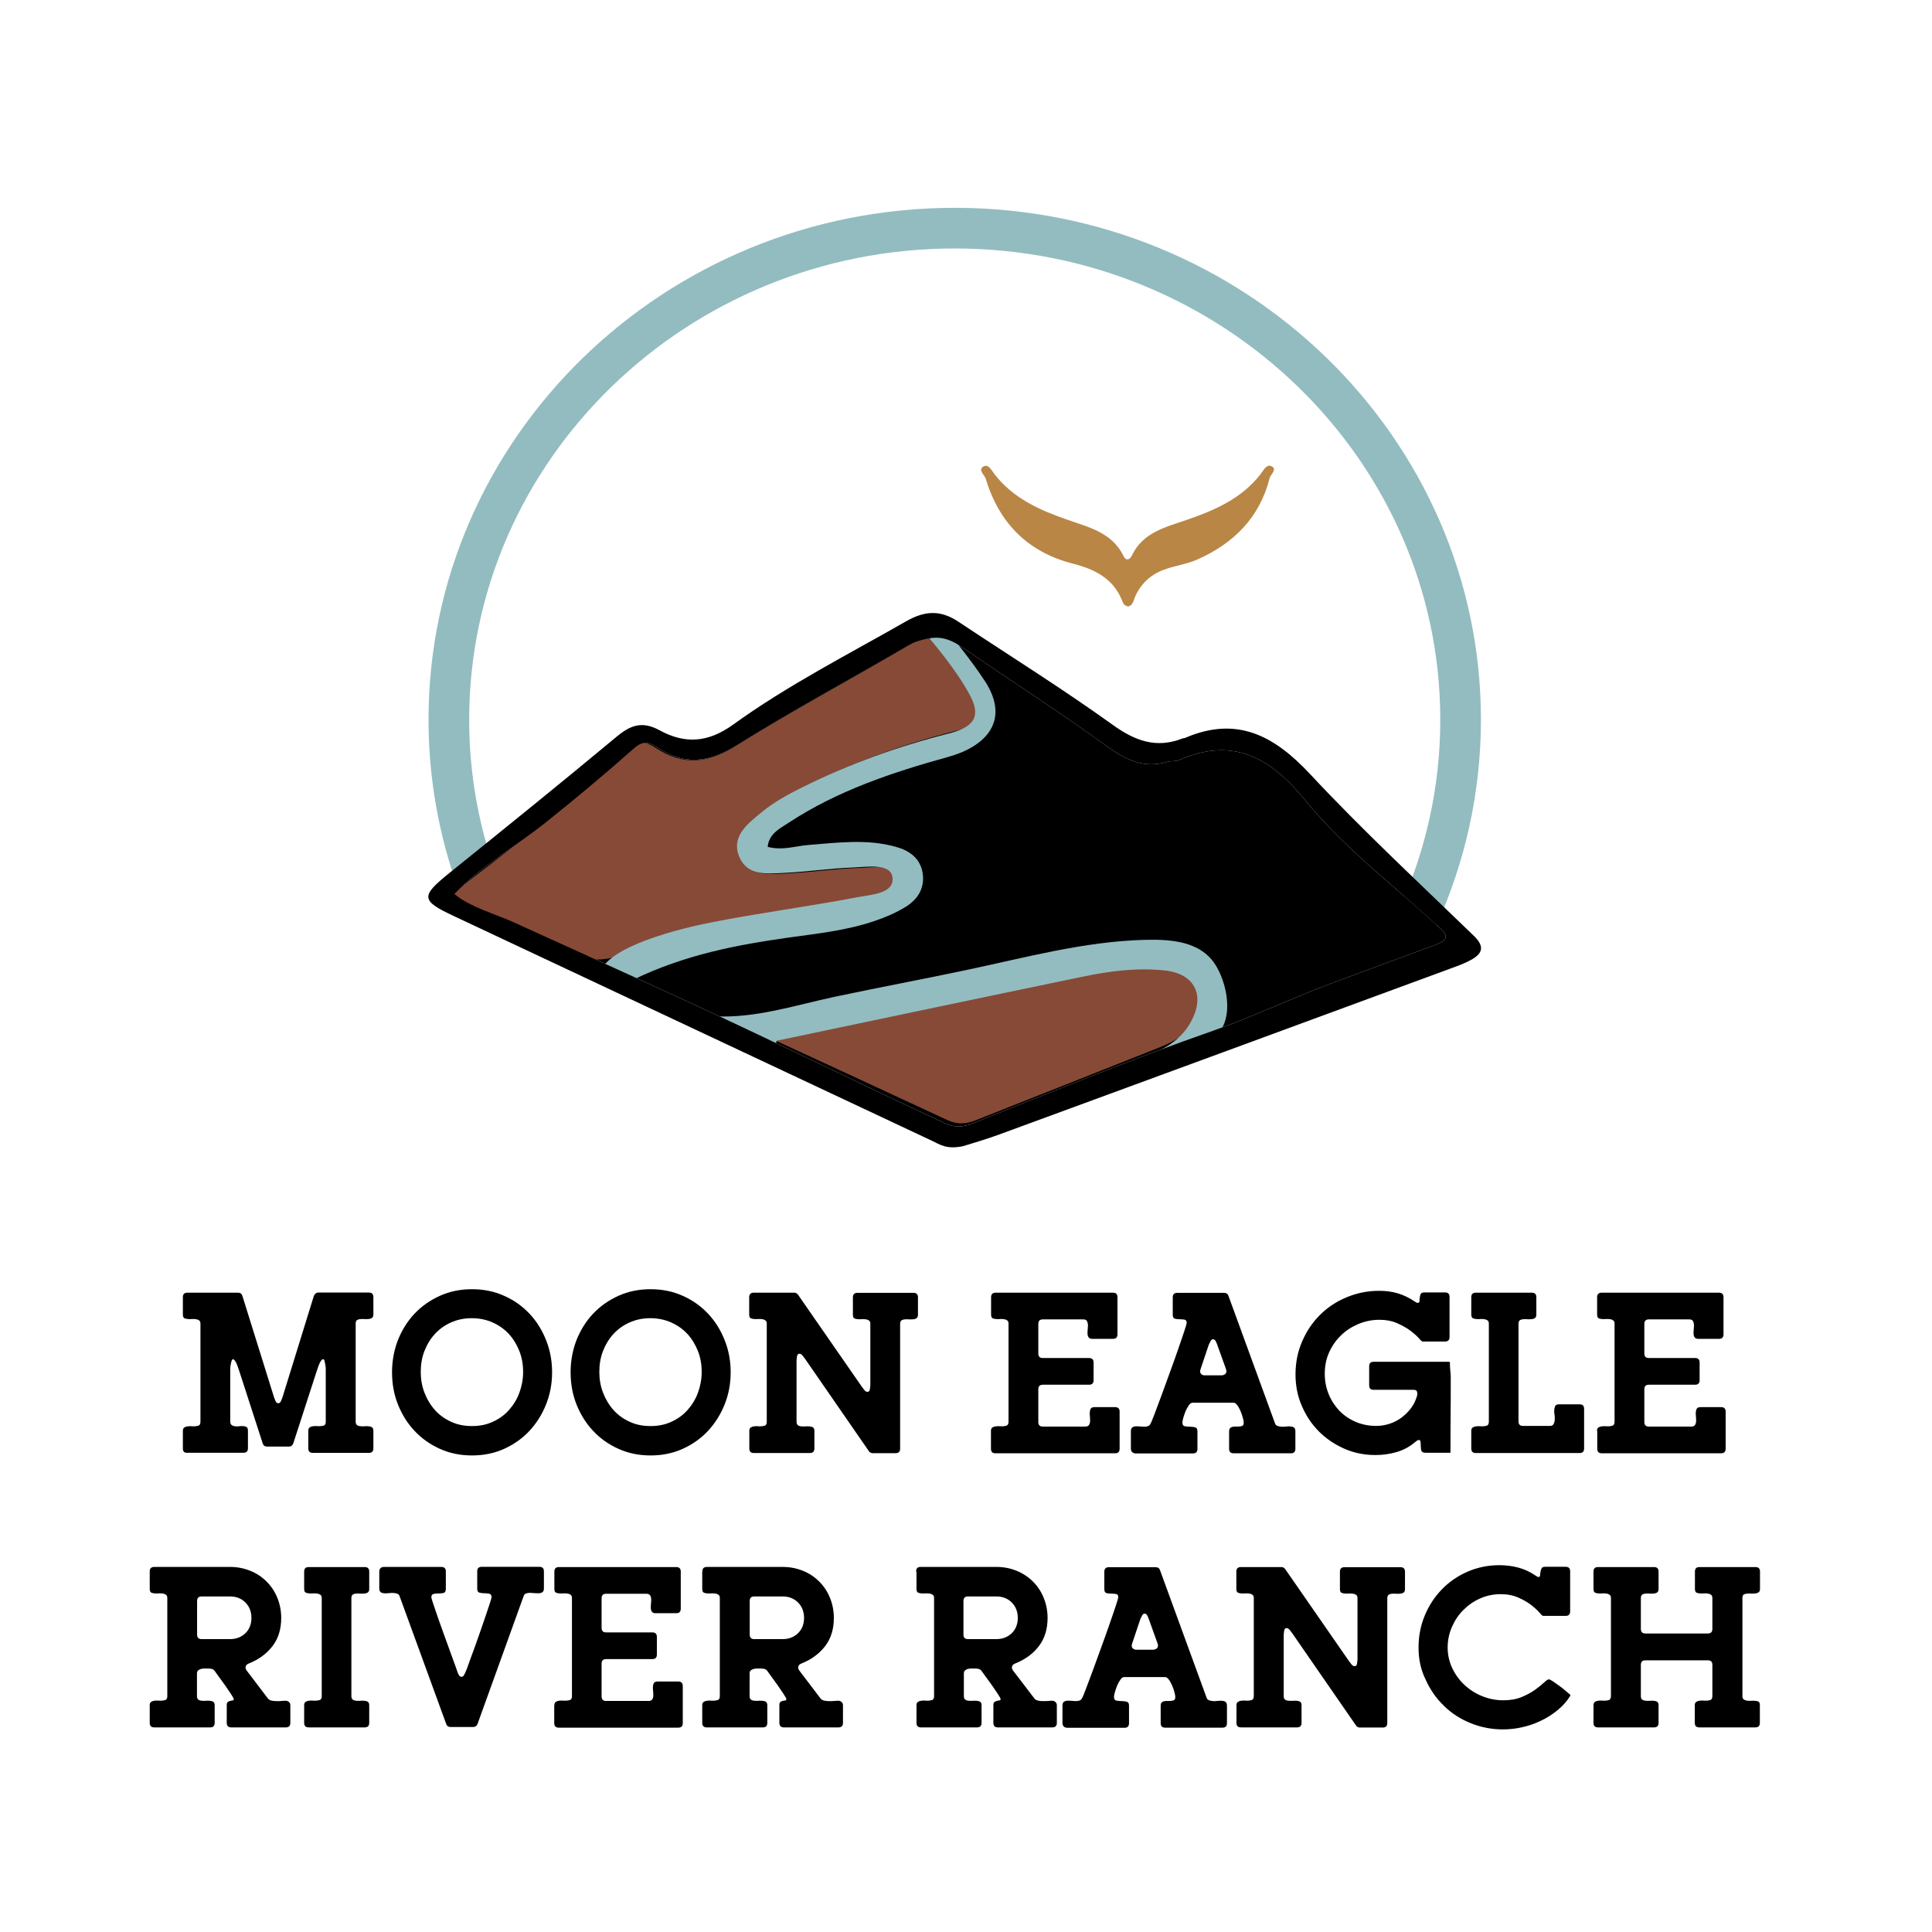 <?xml version="1.0" encoding="utf-8"?>
<!-- Generator: Adobe Illustrator 24.2.3, SVG Export Plug-In . SVG Version: 6.00 Build 0)  -->
<svg version="1.1" id="Layer_1" xmlns="http://www.w3.org/2000/svg" xmlns:xlink="http://www.w3.org/1999/xlink" x="0px" y="0px"
	 viewBox="0 0 144 144" style="enable-background:new 0 0 144 144;" xml:space="preserve">
<style type="text/css">
	.st0{fill:#93BCC0;}
	.st1{fill:#874A37;}
	.st2{fill:#B98645;}
</style>
<g>
	<g>
		<g>
			<g>
				<path class="st0" d="M36.35,63.74c0.04-0.03,0.09-0.04,0.13-0.07c-0.98-3.18-1.51-6.54-1.51-10.02
					c0-19.37,16.24-35.13,36.19-35.13c19.96,0,36.19,15.76,36.19,35.13c0,4.97-1.08,9.7-3,13.99c0.1,0.02,0.19,0.04,0.29,0.06
					c0.87,0.24,1.69,0.74,2.37,1.39c2.16-4.73,3.37-9.95,3.37-15.45c0-21.04-17.59-38.15-39.22-38.15S31.94,32.61,31.94,53.65
					c0,4.4,0.78,8.63,2.2,12.57C34.65,65.18,35.43,64.27,36.35,63.74z"/>
				<g>
					<path d="M106.93,70.45c-2.59,0.94-5.18,1.91-7.77,2.87c-2.92,1.09-5.77,2.46-8.7,3.49c-6.04,2.11-11.98,4.54-17.95,6.92
						c-0.7,0.28-1.35,0.33-2.04,0.01c-6.3-2.93-12.54-6-18.85-8.92c-2.83-1.31-5.81-2.66-8.71-3.98c-1.52-0.69-3.04-1.38-4.56-2.07
						c-1.37-0.63-3.36-1.17-4.48-2.14c1.94-2.02,4.64-3.6,6.83-5.35c2.23-1.78,4.42-3.61,6.55-5.5c0.74-0.66,1.21-0.42,1.82-0.02
						c1.99,1.29,3.78,1.08,5.82-0.2c4.19-2.62,8.55-4.95,12.81-7.45c0.23-0.13,0.43-0.23,0.63-0.3c1.32-0.43,2.14-0.41,3.33,0.4
						c3.62,2.48,7.32,4.86,10.87,7.43c1.41,1.02,2.75,1.66,4.48,1.14c0.27-0.08,0.59-0.01,0.84-0.12c4.09-1.8,6.88-0.16,9.5,3.06
						c2.81,3.45,6.4,6.16,9.67,9.18C107.64,69.47,108.35,69.93,106.93,70.45z"/>
					<path class="st1" d="M72.44,51.05c-1.19-1.94-2.23-2.86-2.67-3.2c-0.04-0.03-0.08-0.06-0.11-0.08
						c-0.07-0.05-0.12-0.08-0.12-0.08l0,0.01c-0.44-0.24-0.93-0.12-1.57,0.26c-4.35,2.56-8.82,4.94-13.09,7.62
						c-2.08,1.3-3.92,1.52-5.95,0.2c-0.63-0.41-1.11-0.65-1.86,0.02c-4.36,3.88-8.96,7.46-13.88,11.2c0.26,0.12,0.51,0.23,0.76,0.34
						l-0.01,0l6.6,3.09l0-0.01c1.95,1.04,3.79,1.44,5.77,0.78l0,0c0,0,0,0,0,0c0.27-0.09,0.55-0.21,0.83-0.34
						c1.27-0.5,3.83-1.45,6.43-2.07c3.53-0.67,7.1-1.16,10.63-1.83c1.06-0.2,2.88-0.27,2.71-1.52c-0.14-1.09-1.94-0.78-3.04-0.74
						c-1.73,0.06-3.45,0.32-5.18,0.4c-1.28,0.06-2.8,0.27-3.43-1.18c-0.69-1.59,0.63-2.56,1.65-3.41c0.93-0.78,2.03-1.38,3.12-1.92
						c3.56-1.78,7.29-3.12,11.15-4.1C73.55,53.88,73.88,53.06,72.44,51.05z"/>
					<path class="st1" d="M87.47,71.69c-2.1-0.22-4.19,0.06-6.24,0.48c-7.72,1.59-15.43,3.22-23.15,4.84
						c-0.7,0.1-1.25,0.08-1.25,0.08l0.96,0.45c0,0,0,0,0,0.01c4.29,1.98,8.58,3.96,12.86,5.95c0.71,0.33,1.38,0.28,2.09-0.01
						c4.56-1.81,9.12-3.61,13.68-5.42c1.23-0.49,2.32-1.18,3.01-2.36C90.63,73.64,89.83,71.94,87.47,71.69z"/>
					<g>
						<path class="st0" d="M73.44,50.81c-0.02-0.02-0.03-0.05-0.05-0.07c-0.99-1.52-2.16-2.9-3.25-4.35
							c-0.12-0.16-0.24-0.32-0.41-0.43c-0.49-0.31-1.12-0.04-1.63,0.23c1.48,1.73,3.13,3.64,4.21,5.66c0.89,1.68,0.13,2.38-1.6,2.82
							c-3.78,0.96-7.43,2.27-10.91,4.01c-1.07,0.53-2.14,1.12-3.06,1.88c-1,0.83-2.3,1.79-1.62,3.34c0.62,1.42,2.11,1.22,3.36,1.16
							c1.69-0.08,3.38-0.34,5.07-0.4c1.08-0.04,2.83-0.34,2.97,0.73c0.16,1.23-1.62,1.29-2.65,1.49c-3.61,0.69-7.25,1.16-10.85,1.87
							c-1.5,0.29-9.06,1.89-8.32,4.51c0.07-0.01,0.13-0.02,0.21-0.03c0.72-0.1,1.43-0.2,2.16-0.22c0.05,0,0.09,0.01,0.13,0.01
							c3.85-1.86,7.69-2.59,11.59-3.14c2.17-0.3,4.35-0.53,6.44-1.25c0.79-0.27,1.59-0.61,2.29-1.05c0.89-0.55,1.42-1.4,1.25-2.5
							c-0.18-1.12-0.99-1.68-1.99-1.96c-2.16-0.61-4.35-0.31-6.53-0.14c-0.98,0.08-1.94,0.43-3.03,0.14
							c0.09-0.98,0.89-1.36,1.55-1.79c3.65-2.4,7.74-3.76,11.89-4.91C73.56,55.62,75.27,53.68,73.44,50.81z"/>
						<path class="st0" d="M90.29,71.5c-1.2-1.4-3.26-1.49-4.96-1.45c-4.55,0.12-8.93,1.33-13.35,2.26
							c-3.26,0.69-6.53,1.3-9.79,1.99c-2.98,0.64-5.85,1.6-8.94,1.45c-0.2,1.2,1.18,1.31,2.09,1.55c0.61,0.16,1.23,0.29,1.86,0.38
							c0.06,0.01,0.32,0.04,0.35,0.04c0.1,0.01,0.19,0.02,0.29,0.02c0.02-0.06,0.03-0.11,0.05-0.17c7.6-1.59,15.19-3.2,22.79-4.77
							c2.01-0.42,4.06-0.69,6.11-0.47c2.31,0.24,3.09,1.91,1.91,3.94c-0.67,1.16-1.74,1.84-2.95,2.31c-2.4,0.95-4.8,1.9-7.19,2.85
							c-2.14,0.84-4.41,2.11-6.69,2.49c-1.15,0.19-2.62,0.27-3.91,0.23c1.01,0.41,2.06,0.89,3.13,1.13c0.25-0.29,0.62-0.48,1-0.48
							c0.26,0,0.52-0.02,0.77-0.03c0.19-0.39,0.55-0.67,1.11-0.66c1.21,0.02,2.23-0.5,3.31-0.99c1.26-0.56,2.54-1.08,3.85-1.51
							c1.34-0.44,2.69-0.8,4.01-1.3c1.27-0.49,2.52-1.03,3.81-1.49c0.77-0.58,1.47-1.26,2.06-2.09c0.19-0.27,0.31-0.59,0.38-0.94
							C91.69,74.38,91.11,72.46,90.29,71.5z"/>
					</g>
					<path d="M109.84,69.74c-4.11-3.98-8.3-7.87-12.2-12.05c-2.68-2.87-5.45-4.34-9.29-2.7c-0.06,0.03-0.14,0.02-0.21,0.05
						c-1.97,0.77-3.55,0.18-5.24-1.04c-3.73-2.68-7.63-5.11-11.45-7.65c-1.3-0.87-2.46-0.87-3.9-0.05
						c-4.35,2.49-8.84,4.77-12.91,7.71c-1.88,1.36-3.61,1.44-5.46,0.43c-1.3-0.71-2.16-0.41-3.21,0.46
						c-4.13,3.44-8.31,6.81-12.49,10.18c-2.13,1.72-2.12,2.04,0.33,3.19c11.88,5.59,23.77,11.17,35.66,16.76
						c0.57,0.27,1.1,0.67,2.34,0.39c0.54-0.17,1.63-0.48,2.69-0.87c11.21-4.11,22.41-8.24,33.61-12.36
						c0.52-0.19,1.06-0.38,1.54-0.65C110.54,71.05,110.65,70.52,109.84,69.74z M106.93,70.45c-2.59,0.94-5.18,1.91-7.77,2.87
						c-2.92,1.09-5.77,2.46-8.7,3.49c-6.04,2.11-11.98,4.54-17.95,6.92c-0.7,0.28-1.35,0.33-2.04,0.01c-6.3-2.93-12.54-6-18.85-8.92
						c-2.83-1.31-5.81-2.66-8.71-3.98c-1.52-0.69-3.04-1.38-4.56-2.07c-1.37-0.63-3.36-1.17-4.48-2.14c1.94-2.02,4.64-3.6,6.83-5.35
						c2.23-1.78,4.42-3.61,6.55-5.5c0.74-0.66,1.21-0.42,1.82-0.02c1.99,1.29,3.78,1.08,5.82-0.2c4.19-2.62,8.55-4.95,12.81-7.45
						c0.23-0.13,0.43-0.23,0.63-0.3c1.32-0.43,2.14-0.41,3.33,0.4c3.62,2.48,7.32,4.86,10.87,7.43c1.41,1.02,2.75,1.66,4.48,1.14
						c0.27-0.08,0.59-0.01,0.84-0.12c4.09-1.8,6.88-0.16,9.5,3.06c2.81,3.45,6.4,6.16,9.67,9.18
						C107.64,69.47,108.35,69.93,106.93,70.45z"/>
					<path class="st2" d="M84.1,45.2c-0.32-0.04-0.4-0.25-0.47-0.45c-0.66-1.64-2.04-2.32-3.63-2.73c-3.39-0.86-5.53-3.03-6.53-6.34
						c-0.09-0.29-0.62-0.67-0.15-0.92c0.36-0.19,0.6,0.32,0.81,0.59c1.41,1.82,3.41,2.69,5.49,3.41c1.6,0.56,3.29,0.96,4.13,2.7
						c0.18,0.37,0.46,0.26,0.61-0.05c0.81-1.71,2.48-2.11,4.06-2.65c2.12-0.73,4.14-1.6,5.56-3.45c0.2-0.27,0.44-0.77,0.83-0.54
						c0.38,0.23-0.1,0.58-0.18,0.87c-0.75,2.96-2.71,4.89-5.43,6.08c-0.77,0.34-1.64,0.44-2.44,0.74c-1.01,0.37-1.75,1.06-2.18,2.07
						C84.49,44.79,84.41,45.13,84.1,45.2z"/>
				</g>
			</g>
		</g>
	</g>
	<g>
		<path d="M13.63,107.96v-1.31c0-0.11,0.03-0.19,0.09-0.24c0.06-0.04,0.14-0.08,0.22-0.09c0.08-0.02,0.18-0.02,0.27-0.02
			c0.1,0.01,0.18,0.01,0.25,0.01c0.12,0,0.24-0.02,0.33-0.05c0.1-0.03,0.15-0.13,0.15-0.29v-7.31c0-0.11-0.03-0.19-0.09-0.24
			c-0.06-0.04-0.14-0.08-0.22-0.09c-0.08-0.02-0.18-0.02-0.27-0.02s-0.18,0.01-0.25,0.01c-0.12,0-0.24-0.02-0.33-0.05
			c-0.1-0.03-0.15-0.13-0.15-0.29v-1.29c0-0.23,0.11-0.34,0.34-0.34h3.78c0.16,0,0.27,0.08,0.32,0.25l2.35,7.53
			c0.02,0.07,0.06,0.16,0.11,0.28s0.12,0.18,0.21,0.18s0.16-0.06,0.21-0.18c0.05-0.12,0.09-0.21,0.11-0.28l2.33-7.53
			c0.02-0.07,0.06-0.13,0.12-0.18c0.06-0.05,0.12-0.08,0.2-0.08h3.78c0.23,0,0.34,0.11,0.34,0.34v1.29c0,0.11-0.03,0.2-0.09,0.25
			c-0.06,0.05-0.14,0.08-0.23,0.09c-0.09,0.01-0.19,0.01-0.28,0.01c-0.1,0-0.18-0.01-0.26-0.01c-0.12,0-0.23,0.02-0.32,0.06
			s-0.14,0.13-0.14,0.28v7.31c0,0.11,0.03,0.2,0.09,0.25c0.06,0.05,0.14,0.08,0.23,0.09c0.09,0.01,0.18,0.01,0.28,0.01
			c0.1-0.01,0.18-0.01,0.26-0.01c0.12,0,0.23,0.02,0.32,0.06c0.09,0.04,0.14,0.13,0.14,0.28v1.31c0,0.23-0.11,0.34-0.34,0.34h-4.17
			c-0.23,0-0.34-0.11-0.34-0.34v-1.31c0-0.11,0.03-0.19,0.09-0.24c0.06-0.04,0.14-0.08,0.22-0.09c0.08-0.02,0.18-0.02,0.27-0.02
			c0.1,0.01,0.18,0.01,0.25,0.01c0.12,0,0.24-0.02,0.33-0.05c0.1-0.03,0.14-0.13,0.14-0.29v-3.68c0-0.03,0-0.1,0-0.21
			c0-0.11-0.01-0.22-0.03-0.33s-0.04-0.21-0.06-0.3c-0.02-0.09-0.06-0.13-0.12-0.13c-0.05,0-0.09,0.04-0.14,0.11
			c-0.05,0.07-0.1,0.16-0.14,0.26c-0.04,0.1-0.08,0.2-0.11,0.3s-0.06,0.16-0.07,0.2l-1.75,5.4c-0.06,0.16-0.17,0.24-0.32,0.24H19.9
			c-0.16,0-0.27-0.08-0.32-0.24l-1.75-5.4c-0.01-0.03-0.03-0.1-0.07-0.2c-0.03-0.1-0.07-0.2-0.11-0.3c-0.04-0.1-0.08-0.19-0.14-0.26
			c-0.05-0.07-0.1-0.11-0.14-0.11c-0.05,0-0.08,0.04-0.11,0.13c-0.03,0.08-0.05,0.18-0.07,0.3s-0.03,0.22-0.03,0.33
			c0,0.11,0,0.18,0,0.21v3.66c0,0.12,0.03,0.21,0.09,0.26c0.06,0.05,0.14,0.09,0.23,0.1c0.09,0.02,0.19,0.02,0.29,0.01
			c0.1-0.01,0.19-0.02,0.27-0.02c0.12,0,0.23,0.02,0.31,0.06c0.09,0.04,0.13,0.13,0.13,0.28v1.31c0,0.23-0.11,0.34-0.34,0.34h-4.17
			C13.74,108.3,13.63,108.19,13.63,107.96z"/>
		<path d="M35.18,96.09c0.86,0,1.66,0.16,2.39,0.49c0.73,0.32,1.36,0.77,1.89,1.33s0.94,1.22,1.24,1.97c0.3,0.75,0.45,1.55,0.45,2.4
			c0,0.85-0.15,1.65-0.45,2.4c-0.3,0.75-0.72,1.41-1.24,1.97s-1.16,1.01-1.89,1.34c-0.73,0.33-1.53,0.49-2.39,0.49
			s-1.66-0.16-2.39-0.49c-0.73-0.33-1.36-0.77-1.89-1.34c-0.53-0.56-0.94-1.22-1.24-1.97c-0.3-0.75-0.44-1.55-0.44-2.4
			c0-0.85,0.15-1.65,0.44-2.4c0.3-0.75,0.71-1.41,1.24-1.97c0.53-0.56,1.16-1,1.89-1.33C33.52,96.25,34.32,96.09,35.18,96.09z
			 M35.18,106.29c0.57,0,1.08-0.1,1.55-0.32c0.47-0.21,0.87-0.5,1.2-0.87s0.6-0.8,0.78-1.29s0.28-1.01,0.28-1.55
			c0-0.56-0.09-1.08-0.28-1.56c-0.19-0.48-0.45-0.91-0.78-1.27c-0.33-0.36-0.74-0.65-1.21-0.86c-0.47-0.21-0.99-0.32-1.56-0.32
			c-0.57,0-1.08,0.11-1.55,0.32c-0.47,0.21-0.87,0.5-1.2,0.86c-0.33,0.36-0.59,0.79-0.78,1.28s-0.27,1.01-0.27,1.55
			s0.09,1.06,0.28,1.55s0.45,0.92,0.78,1.29s0.74,0.66,1.2,0.87C34.1,106.19,34.61,106.29,35.18,106.29z"/>
		<path d="M48.49,96.09c0.86,0,1.66,0.16,2.39,0.49c0.73,0.32,1.36,0.77,1.89,1.33s0.94,1.22,1.24,1.97c0.3,0.75,0.45,1.55,0.45,2.4
			c0,0.85-0.15,1.65-0.45,2.4c-0.3,0.75-0.72,1.41-1.24,1.97s-1.16,1.01-1.89,1.34c-0.73,0.33-1.53,0.49-2.39,0.49
			s-1.66-0.16-2.39-0.49c-0.73-0.33-1.36-0.77-1.89-1.34c-0.53-0.56-0.94-1.22-1.24-1.97c-0.3-0.75-0.44-1.55-0.44-2.4
			c0-0.85,0.15-1.65,0.44-2.4c0.3-0.75,0.71-1.41,1.24-1.97c0.53-0.56,1.16-1,1.89-1.33C46.83,96.25,47.63,96.09,48.49,96.09z
			 M48.49,106.29c0.57,0,1.08-0.1,1.55-0.32c0.47-0.21,0.87-0.5,1.2-0.87s0.6-0.8,0.78-1.29s0.28-1.01,0.28-1.55
			c0-0.56-0.09-1.08-0.28-1.56c-0.19-0.48-0.45-0.91-0.78-1.27c-0.33-0.36-0.74-0.65-1.21-0.86c-0.47-0.21-0.99-0.32-1.56-0.32
			c-0.57,0-1.08,0.11-1.55,0.32c-0.47,0.21-0.87,0.5-1.2,0.86c-0.33,0.36-0.59,0.79-0.78,1.28s-0.27,1.01-0.27,1.55
			s0.09,1.06,0.28,1.55s0.45,0.92,0.78,1.29s0.74,0.66,1.2,0.87C47.4,106.19,47.92,106.29,48.49,106.29z"/>
		<path d="M56.67,106.31c0.12,0,0.24-0.02,0.33-0.05c0.1-0.03,0.15-0.13,0.15-0.29v-7.31c0-0.11-0.03-0.19-0.09-0.24
			c-0.06-0.04-0.14-0.08-0.22-0.09c-0.08-0.02-0.18-0.02-0.27-0.02s-0.18,0.01-0.25,0.01c-0.12,0-0.24-0.02-0.33-0.05
			c-0.1-0.03-0.15-0.13-0.15-0.29v-1.29c0-0.23,0.11-0.34,0.34-0.34h3.03c0.1,0,0.19,0.05,0.27,0.15l4.77,6.88
			c0.04,0.06,0.1,0.13,0.17,0.22c0.07,0.09,0.15,0.14,0.24,0.14c0.1,0,0.16-0.07,0.18-0.22s0.03-0.26,0.03-0.32v-4.53
			c0-0.11-0.03-0.19-0.09-0.24c-0.06-0.04-0.14-0.08-0.22-0.09c-0.08-0.02-0.18-0.02-0.27-0.02c-0.1,0.01-0.18,0.01-0.25,0.01
			c-0.12,0-0.24-0.02-0.33-0.05c-0.1-0.03-0.14-0.13-0.14-0.29v-1.29c0-0.23,0.11-0.34,0.34-0.34h4.17c0.23,0,0.34,0.11,0.34,0.34
			v1.29c0,0.11-0.03,0.2-0.09,0.25c-0.06,0.05-0.14,0.08-0.23,0.09c-0.09,0.01-0.19,0.01-0.29,0.01c-0.1,0-0.19-0.01-0.26-0.01
			c-0.12,0-0.23,0.02-0.32,0.06c-0.09,0.04-0.14,0.13-0.14,0.28v9.3c0,0.23-0.11,0.34-0.34,0.34h-1.7c-0.12,0-0.22-0.05-0.29-0.15
			l-4.77-6.9c-0.05-0.06-0.1-0.13-0.17-0.22c-0.07-0.09-0.15-0.14-0.24-0.14c-0.1,0-0.16,0.07-0.18,0.22
			c-0.02,0.15-0.03,0.26-0.03,0.32v4.53c0,0.11,0.03,0.2,0.09,0.25c0.06,0.05,0.14,0.08,0.23,0.09c0.09,0.01,0.19,0.01,0.29,0.01
			c0.1-0.01,0.19-0.01,0.26-0.01c0.12,0,0.23,0.02,0.32,0.06c0.09,0.04,0.14,0.13,0.14,0.28v1.31c0,0.23-0.11,0.34-0.34,0.34h-4.17
			c-0.23,0-0.34-0.11-0.34-0.34v-1.31c0-0.11,0.03-0.19,0.09-0.24c0.06-0.04,0.14-0.08,0.22-0.09c0.08-0.02,0.18-0.02,0.27-0.02
			C56.52,106.31,56.6,106.31,56.67,106.31z"/>
		<path d="M73.86,106.65c0-0.11,0.03-0.19,0.09-0.24c0.06-0.04,0.14-0.08,0.22-0.09c0.08-0.02,0.18-0.02,0.27-0.02
			s0.18,0.01,0.25,0.01c0.12,0,0.24-0.02,0.33-0.05s0.15-0.13,0.15-0.29v-7.31c0-0.11-0.03-0.19-0.09-0.24
			c-0.06-0.04-0.14-0.08-0.22-0.09c-0.09-0.02-0.18-0.02-0.27-0.02c-0.1,0.01-0.18,0.01-0.25,0.01c-0.13,0-0.24-0.02-0.33-0.05
			s-0.14-0.13-0.14-0.29v-1.29c0-0.23,0.11-0.34,0.34-0.34h8.74c0.23,0,0.34,0.11,0.34,0.34v2.76c0,0.23-0.11,0.34-0.34,0.34h-1.55
			c-0.12,0-0.21-0.04-0.26-0.11s-0.08-0.16-0.08-0.26c-0.01-0.1,0-0.21,0.01-0.32c0.01-0.11,0.02-0.21,0.02-0.29
			c0-0.12-0.02-0.24-0.07-0.33c-0.04-0.1-0.14-0.14-0.29-0.14h-3c-0.23,0-0.34,0.11-0.34,0.34v2.2c0,0.23,0.11,0.34,0.34,0.34h3.44
			c0.23,0,0.34,0.11,0.34,0.34v1.31c0,0.23-0.11,0.34-0.34,0.34h-3.44c-0.23,0-0.34,0.11-0.34,0.34v2.44c0,0.23,0.11,0.34,0.34,0.34
			h3.17c0.12,0,0.21-0.04,0.26-0.11c0.05-0.07,0.08-0.16,0.09-0.26c0-0.1,0-0.21-0.01-0.32c-0.01-0.11-0.02-0.2-0.02-0.28
			c0-0.12,0.02-0.24,0.06-0.33c0.04-0.1,0.14-0.15,0.3-0.15h1.53c0.23,0,0.34,0.11,0.34,0.34v2.76c0,0.23-0.11,0.34-0.34,0.34H74.2
			c-0.23,0-0.34-0.11-0.34-0.34V106.65z"/>
		<path d="M84.29,107.96v-1.31c0-0.12,0.04-0.21,0.11-0.26c0.07-0.05,0.16-0.08,0.26-0.08s0.21,0,0.32,0.01
			c0.11,0.01,0.21,0.02,0.29,0.02c0.11,0,0.21-0.01,0.29-0.04c0.08-0.03,0.15-0.09,0.2-0.2c0.05-0.08,0.14-0.31,0.29-0.7
			c0.15-0.39,0.32-0.85,0.52-1.39c0.2-0.54,0.41-1.12,0.63-1.73s0.43-1.18,0.61-1.71s0.34-0.98,0.46-1.35s0.18-0.57,0.18-0.61
			c0-0.15-0.05-0.23-0.16-0.25c-0.11-0.02-0.23-0.03-0.36-0.03s-0.25-0.01-0.36-0.04c-0.11-0.03-0.16-0.13-0.16-0.3v-1.29
			c0-0.23,0.11-0.34,0.34-0.34h3.49c0.16,0,0.27,0.07,0.32,0.22l3.48,9.53c0.03,0.08,0.09,0.14,0.18,0.17
			c0.09,0.03,0.18,0.05,0.28,0.06c0.1,0.01,0.21,0,0.31-0.01c0.1-0.01,0.19-0.02,0.26-0.02c0.12,0,0.24,0.02,0.33,0.06
			s0.15,0.14,0.15,0.3v1.31c0,0.23-0.11,0.34-0.34,0.34h-4.26c-0.23,0-0.34-0.11-0.34-0.34v-1.31c0-0.09,0.02-0.16,0.06-0.21
			c0.04-0.05,0.09-0.08,0.15-0.1c0.06-0.02,0.13-0.03,0.21-0.03c0.07,0,0.14,0,0.21,0c0.11,0,0.22-0.01,0.32-0.04
			s0.14-0.12,0.14-0.26c0-0.08-0.02-0.2-0.07-0.37c-0.04-0.16-0.1-0.33-0.17-0.49c-0.07-0.16-0.15-0.31-0.24-0.43
			c-0.09-0.12-0.18-0.19-0.27-0.19h-3.07c-0.09,0-0.18,0.06-0.27,0.19s-0.17,0.27-0.24,0.43c-0.07,0.17-0.12,0.33-0.17,0.49
			c-0.05,0.17-0.07,0.29-0.07,0.37c0,0.17,0.07,0.26,0.21,0.28c0.14,0.02,0.28,0.03,0.4,0.03s0.24,0.02,0.35,0.05
			c0.11,0.03,0.16,0.13,0.16,0.29v1.31c0,0.23-0.11,0.34-0.34,0.34h-4.29C84.4,108.3,84.29,108.19,84.29,107.96z M89.79,102.51h1.26
			c0.09,0,0.17-0.03,0.25-0.08c0.07-0.05,0.11-0.13,0.11-0.23c0-0.03-0.01-0.08-0.03-0.15l-0.65-1.81
			c-0.02-0.07-0.06-0.16-0.11-0.26c-0.05-0.11-0.12-0.16-0.21-0.16c-0.08,0-0.15,0.06-0.2,0.17s-0.1,0.2-0.12,0.25l-0.61,1.82
			c-0.02,0.07-0.03,0.12-0.03,0.15c0,0.1,0.04,0.18,0.11,0.22C89.62,102.49,89.7,102.51,89.79,102.51z"/>
		<path d="M96.56,102.44c0-0.87,0.16-1.69,0.49-2.45c0.32-0.75,0.76-1.41,1.32-1.97c0.56-0.56,1.21-1,1.98-1.32
			c0.76-0.32,1.57-0.49,2.44-0.49c0.5,0,0.97,0.06,1.4,0.19c0.43,0.13,0.85,0.33,1.26,0.61c0.09,0.07,0.16,0.1,0.22,0.1
			c0.08,0,0.12-0.04,0.13-0.12c0-0.08,0.01-0.17,0.02-0.27s0.03-0.19,0.07-0.27c0.04-0.08,0.13-0.12,0.28-0.12h1.53
			c0.23,0,0.34,0.11,0.34,0.34v2.98c0,0.23-0.11,0.34-0.34,0.34h-1.67c-0.04,0-0.14-0.08-0.29-0.26c-0.15-0.17-0.36-0.35-0.62-0.55
			c-0.27-0.2-0.59-0.38-0.97-0.55c-0.38-0.17-0.83-0.26-1.34-0.26c-0.56,0-1.08,0.11-1.58,0.32c-0.49,0.21-0.93,0.49-1.29,0.85
			c-0.37,0.36-0.66,0.78-0.88,1.27c-0.22,0.49-0.32,1.02-0.32,1.58c0,0.54,0.1,1.05,0.29,1.52c0.19,0.47,0.46,0.88,0.8,1.24
			c0.34,0.35,0.75,0.63,1.22,0.83c0.47,0.2,0.98,0.3,1.53,0.3c0.35,0,0.69-0.06,1.02-0.17c0.33-0.11,0.63-0.27,0.9-0.48
			s0.51-0.45,0.71-0.73c0.2-0.28,0.34-0.6,0.43-0.94c0-0.11-0.01-0.21-0.04-0.27c-0.03-0.07-0.12-0.1-0.26-0.1h-2.95
			c-0.23,0-0.34-0.11-0.34-0.34v-1.41c0-0.23,0.11-0.34,0.34-0.34h5.61l0.07,0.03v0.15c0,0.17,0.01,0.34,0.03,0.51
			c0.02,0.17,0.03,0.34,0.03,0.51c0,0.93,0,1.86-0.01,2.79c-0.01,0.93-0.01,1.86-0.01,2.79h-1.87c-0.19,0-0.3-0.08-0.32-0.23
			c-0.02-0.15-0.03-0.3-0.03-0.43c0-0.06-0.01-0.12-0.02-0.19c-0.01-0.07-0.05-0.1-0.12-0.1c-0.06,0-0.11,0.02-0.14,0.05
			c-0.04,0.03-0.08,0.07-0.13,0.1c-0.41,0.35-0.87,0.6-1.39,0.75c-0.52,0.15-1.04,0.22-1.58,0.22c-0.83,0-1.61-0.16-2.33-0.48
			c-0.72-0.32-1.35-0.75-1.89-1.29c-0.54-0.55-0.96-1.18-1.27-1.92C96.71,104.05,96.56,103.27,96.56,102.44z"/>
		<path d="M109.66,97.98v-1.29c0-0.23,0.11-0.34,0.34-0.34h4.17c0.23,0,0.34,0.11,0.34,0.34v1.29c0,0.11-0.03,0.2-0.09,0.25
			c-0.06,0.05-0.14,0.08-0.23,0.09c-0.09,0.01-0.19,0.01-0.29,0.01c-0.1,0-0.19-0.01-0.26-0.01c-0.12,0-0.23,0.02-0.32,0.06
			c-0.09,0.04-0.14,0.13-0.14,0.28v7.28c0,0.23,0.11,0.34,0.34,0.34h2.01c0.12,0,0.21-0.04,0.26-0.13c0.05-0.09,0.08-0.19,0.09-0.31
			c0.01-0.12,0.01-0.24-0.01-0.36c-0.02-0.12-0.03-0.22-0.03-0.3c0-0.12,0.02-0.24,0.06-0.35c0.04-0.11,0.14-0.16,0.3-0.16h1.53
			c0.23,0,0.34,0.11,0.34,0.34v2.95c0,0.23-0.11,0.34-0.34,0.34H110c-0.23,0-0.34-0.11-0.34-0.34v-1.31c0-0.11,0.03-0.19,0.09-0.24
			c0.06-0.04,0.14-0.08,0.22-0.09c0.08-0.02,0.18-0.02,0.27-0.02s0.18,0.01,0.25,0.01c0.12,0,0.24-0.02,0.33-0.05
			s0.15-0.13,0.15-0.29v-7.31c0-0.11-0.03-0.19-0.09-0.24c-0.06-0.04-0.14-0.08-0.22-0.09c-0.09-0.02-0.18-0.02-0.27-0.02
			c-0.1,0.01-0.18,0.01-0.25,0.01c-0.13,0-0.24-0.02-0.33-0.05S109.66,98.14,109.66,97.98z"/>
		<path d="M119.03,106.65c0-0.11,0.03-0.19,0.09-0.24c0.06-0.04,0.14-0.08,0.22-0.09c0.08-0.02,0.18-0.02,0.27-0.02
			s0.18,0.01,0.25,0.01c0.12,0,0.24-0.02,0.33-0.05s0.15-0.13,0.15-0.29v-7.31c0-0.11-0.03-0.19-0.09-0.24
			c-0.06-0.04-0.14-0.08-0.22-0.09c-0.09-0.02-0.18-0.02-0.27-0.02c-0.1,0.01-0.18,0.01-0.25,0.01c-0.13,0-0.24-0.02-0.33-0.05
			s-0.14-0.13-0.14-0.29v-1.29c0-0.23,0.11-0.34,0.34-0.34h8.74c0.23,0,0.34,0.11,0.34,0.34v2.76c0,0.23-0.11,0.34-0.34,0.34h-1.55
			c-0.12,0-0.21-0.04-0.26-0.11s-0.08-0.16-0.08-0.26c-0.01-0.1,0-0.21,0.01-0.32c0.01-0.11,0.02-0.21,0.02-0.29
			c0-0.12-0.02-0.24-0.07-0.33c-0.04-0.1-0.14-0.14-0.29-0.14h-3c-0.23,0-0.34,0.11-0.34,0.34v2.2c0,0.23,0.11,0.34,0.34,0.34h3.44
			c0.23,0,0.34,0.11,0.34,0.34v1.31c0,0.23-0.11,0.34-0.34,0.34h-3.44c-0.23,0-0.34,0.11-0.34,0.34v2.44c0,0.23,0.11,0.34,0.34,0.34
			h3.17c0.12,0,0.21-0.04,0.26-0.11c0.05-0.07,0.08-0.16,0.09-0.26c0-0.1,0-0.21-0.01-0.32c-0.01-0.11-0.02-0.2-0.02-0.28
			c0-0.12,0.02-0.24,0.06-0.33c0.04-0.1,0.14-0.15,0.3-0.15h1.53c0.23,0,0.34,0.11,0.34,0.34v2.76c0,0.23-0.11,0.34-0.34,0.34h-8.89
			c-0.23,0-0.34-0.11-0.34-0.34V106.65z"/>
		<path d="M11.16,117.13c0-0.23,0.11-0.34,0.34-0.34h5.66c0.53,0,1.03,0.1,1.5,0.29c0.47,0.19,0.87,0.46,1.21,0.8
			s0.61,0.74,0.8,1.21s0.29,0.97,0.29,1.5c0,0.83-0.21,1.52-0.64,2.09c-0.43,0.56-1.01,1-1.76,1.3c-0.07,0.02-0.13,0.06-0.18,0.11
			c-0.05,0.05-0.08,0.12-0.08,0.2c0,0.07,0.03,0.15,0.1,0.24l1.58,2.08c0.06,0.07,0.14,0.11,0.25,0.14s0.23,0.04,0.36,0.04
			c0.13,0.01,0.26,0,0.38-0.01s0.22-0.02,0.3-0.02c0.1,0,0.19,0.03,0.26,0.09c0.07,0.06,0.11,0.14,0.11,0.25v1.31
			c0,0.23-0.11,0.34-0.34,0.34h-4.06c-0.23,0-0.34-0.11-0.34-0.34v-1.33c0-0.11,0.03-0.19,0.08-0.23c0.06-0.04,0.12-0.06,0.18-0.08
			c0.06-0.01,0.12-0.02,0.18-0.03c0.06-0.01,0.08-0.04,0.08-0.1c0-0.04-0.07-0.17-0.2-0.37c-0.13-0.2-0.28-0.41-0.44-0.65
			c-0.17-0.23-0.32-0.45-0.48-0.66c-0.15-0.21-0.25-0.35-0.3-0.42c-0.06-0.08-0.13-0.13-0.22-0.15s-0.18-0.03-0.27-0.03
			c-0.07,0-0.15,0-0.25,0c-0.1,0-0.19,0.01-0.27,0.03c-0.08,0.02-0.16,0.06-0.22,0.11c-0.06,0.05-0.09,0.13-0.09,0.23v1.69
			c0,0.11,0.03,0.2,0.09,0.25c0.06,0.05,0.14,0.08,0.23,0.09c0.09,0.01,0.18,0.01,0.28,0.01c0.1-0.01,0.18-0.01,0.26-0.01
			c0.12,0,0.23,0.02,0.32,0.06c0.09,0.04,0.14,0.13,0.14,0.28v1.31c0,0.23-0.11,0.34-0.34,0.34H11.5c-0.23,0-0.34-0.11-0.34-0.34
			v-1.31c0-0.11,0.03-0.19,0.09-0.24c0.06-0.04,0.14-0.08,0.22-0.09c0.08-0.02,0.18-0.02,0.27-0.02c0.1,0.01,0.18,0.01,0.25,0.01
			c0.12,0,0.24-0.02,0.33-0.05c0.1-0.03,0.15-0.13,0.15-0.29v-7.31c0-0.11-0.03-0.19-0.09-0.24c-0.06-0.04-0.14-0.08-0.22-0.09
			c-0.08-0.02-0.18-0.02-0.27-0.02s-0.18,0.01-0.25,0.01c-0.12,0-0.24-0.02-0.33-0.05c-0.1-0.03-0.15-0.13-0.15-0.29V117.13z
			 M14.69,121.83c0,0.23,0.11,0.34,0.34,0.34h2.11c0.47,0,0.85-0.15,1.15-0.44c0.3-0.29,0.45-0.68,0.45-1.14s-0.15-0.85-0.45-1.15
			c-0.3-0.3-0.68-0.45-1.15-0.45h-2.11c-0.23,0-0.34,0.11-0.34,0.34V121.83z"/>
		<path d="M22.67,127.1c0-0.11,0.03-0.19,0.09-0.24c0.06-0.04,0.14-0.08,0.22-0.09c0.08-0.02,0.18-0.02,0.27-0.02
			c0.1,0.01,0.18,0.01,0.25,0.01c0.12,0,0.24-0.02,0.33-0.05c0.1-0.03,0.15-0.13,0.15-0.29v-7.31c0-0.11-0.03-0.19-0.09-0.24
			c-0.06-0.04-0.14-0.08-0.22-0.09c-0.08-0.02-0.18-0.02-0.27-0.02s-0.18,0.01-0.25,0.01c-0.12,0-0.24-0.02-0.33-0.05
			c-0.1-0.03-0.15-0.13-0.15-0.29v-1.29c0-0.23,0.11-0.34,0.34-0.34h4.17c0.23,0,0.34,0.11,0.34,0.34v1.29
			c0,0.11-0.03,0.2-0.09,0.25c-0.06,0.05-0.14,0.08-0.23,0.09c-0.09,0.01-0.19,0.01-0.29,0.01c-0.1,0-0.19-0.01-0.26-0.01
			c-0.12,0-0.23,0.02-0.32,0.06s-0.14,0.13-0.14,0.28v7.31c0,0.11,0.03,0.2,0.09,0.25c0.06,0.05,0.14,0.08,0.23,0.09
			c0.09,0.01,0.19,0.01,0.29,0.01c0.1-0.01,0.19-0.01,0.26-0.01c0.12,0,0.23,0.02,0.32,0.06c0.09,0.04,0.14,0.13,0.14,0.28v1.31
			c0,0.23-0.11,0.34-0.34,0.34h-4.17c-0.23,0-0.34-0.11-0.34-0.34V127.1z"/>
		<path d="M28.63,116.79h4.26c0.23,0,0.34,0.11,0.34,0.34v1.29c0,0.19-0.07,0.3-0.21,0.32c-0.14,0.02-0.28,0.03-0.42,0.03
			c-0.1,0-0.2,0.01-0.3,0.04c-0.1,0.03-0.15,0.11-0.15,0.25c0,0.03,0.04,0.18,0.13,0.44c0.09,0.26,0.19,0.58,0.32,0.95
			c0.13,0.38,0.28,0.78,0.43,1.21s0.31,0.85,0.45,1.24s0.27,0.75,0.38,1.05c0.11,0.3,0.19,0.51,0.22,0.62
			c0.02,0.07,0.06,0.15,0.11,0.26c0.05,0.1,0.12,0.15,0.21,0.15c0.08,0,0.15-0.05,0.2-0.16c0.06-0.11,0.1-0.19,0.12-0.25
			c0.05-0.1,0.12-0.3,0.23-0.61c0.11-0.3,0.23-0.65,0.38-1.04c0.14-0.39,0.29-0.81,0.44-1.24c0.15-0.44,0.29-0.84,0.42-1.22
			s0.23-0.69,0.32-0.96c0.08-0.26,0.13-0.41,0.13-0.44c0-0.17-0.07-0.26-0.2-0.28c-0.13-0.02-0.26-0.03-0.38-0.03
			s-0.24-0.02-0.34-0.05s-0.15-0.13-0.15-0.29v-1.29c0-0.23,0.11-0.34,0.34-0.34h4.29c0.23,0,0.34,0.11,0.34,0.34v1.29
			c0,0.12-0.04,0.21-0.11,0.26c-0.07,0.05-0.16,0.08-0.27,0.08c-0.11,0.01-0.22,0-0.34-0.01c-0.12-0.01-0.22-0.02-0.3-0.02
			c-0.09,0-0.19,0.01-0.29,0.04s-0.17,0.09-0.2,0.2l-3.44,9.54c-0.06,0.15-0.17,0.22-0.32,0.22h-1.69c-0.16,0-0.27-0.07-0.32-0.22
			l-3.48-9.54c-0.03-0.09-0.09-0.15-0.18-0.18c-0.08-0.03-0.18-0.04-0.28-0.05c-0.1-0.01-0.2,0-0.31,0.01
			c-0.1,0.01-0.19,0.02-0.26,0.02c-0.13,0-0.24-0.02-0.33-0.06s-0.15-0.14-0.15-0.3v-1.29C28.29,116.9,28.4,116.79,28.63,116.79z"/>
		<path d="M41.32,127.1c0-0.11,0.03-0.19,0.09-0.24c0.06-0.04,0.14-0.08,0.22-0.09c0.08-0.02,0.18-0.02,0.27-0.02
			c0.1,0.01,0.18,0.01,0.25,0.01c0.12,0,0.24-0.02,0.33-0.05c0.1-0.03,0.15-0.13,0.15-0.29v-7.31c0-0.11-0.03-0.19-0.09-0.24
			c-0.06-0.04-0.14-0.08-0.22-0.09c-0.08-0.02-0.18-0.02-0.27-0.02s-0.18,0.01-0.25,0.01c-0.12,0-0.24-0.02-0.33-0.05
			c-0.1-0.03-0.15-0.13-0.15-0.29v-1.29c0-0.23,0.11-0.34,0.34-0.34h8.74c0.23,0,0.34,0.11,0.34,0.34v2.76
			c0,0.23-0.11,0.34-0.34,0.34h-1.55c-0.12,0-0.21-0.04-0.26-0.11s-0.08-0.16-0.08-0.26c-0.01-0.1,0-0.21,0.01-0.32
			s0.02-0.21,0.02-0.29c0-0.12-0.02-0.24-0.07-0.33s-0.14-0.14-0.29-0.14h-3c-0.23,0-0.34,0.11-0.34,0.34v2.2
			c0,0.23,0.11,0.34,0.34,0.34h3.44c0.23,0,0.34,0.11,0.34,0.34v1.31c0,0.23-0.11,0.34-0.34,0.34h-3.44c-0.23,0-0.34,0.11-0.34,0.34
			v2.44c0,0.23,0.11,0.34,0.34,0.34h3.17c0.12,0,0.21-0.04,0.26-0.11s0.08-0.16,0.08-0.26c0.01-0.1,0-0.21-0.01-0.32
			c-0.01-0.11-0.02-0.2-0.02-0.28c0-0.12,0.02-0.24,0.06-0.33c0.04-0.1,0.14-0.15,0.3-0.15h1.53c0.23,0,0.34,0.11,0.34,0.34v2.76
			c0,0.23-0.11,0.34-0.34,0.34h-8.9c-0.23,0-0.34-0.11-0.34-0.34V127.1z"/>
		<path d="M52.35,117.13c0-0.23,0.11-0.34,0.34-0.34h5.66c0.53,0,1.03,0.1,1.5,0.29c0.47,0.19,0.87,0.46,1.21,0.8
			s0.61,0.74,0.8,1.21s0.29,0.97,0.29,1.5c0,0.83-0.21,1.52-0.64,2.09c-0.43,0.56-1.01,1-1.76,1.3c-0.07,0.02-0.13,0.06-0.18,0.11
			c-0.05,0.05-0.08,0.12-0.08,0.2c0,0.07,0.03,0.15,0.1,0.24l1.58,2.08c0.06,0.07,0.14,0.11,0.25,0.14s0.23,0.04,0.36,0.04
			c0.13,0.01,0.26,0,0.38-0.01s0.22-0.02,0.3-0.02c0.1,0,0.19,0.03,0.26,0.09c0.07,0.06,0.11,0.14,0.11,0.25v1.31
			c0,0.23-0.11,0.34-0.34,0.34h-4.06c-0.23,0-0.34-0.11-0.34-0.34v-1.33c0-0.11,0.03-0.19,0.08-0.23c0.06-0.04,0.12-0.06,0.18-0.08
			c0.06-0.01,0.12-0.02,0.18-0.03c0.06-0.01,0.08-0.04,0.08-0.1c0-0.04-0.07-0.17-0.2-0.37c-0.13-0.2-0.28-0.41-0.44-0.65
			c-0.17-0.23-0.32-0.45-0.48-0.66c-0.15-0.21-0.25-0.35-0.3-0.42c-0.06-0.08-0.13-0.13-0.22-0.15s-0.18-0.03-0.27-0.03
			c-0.07,0-0.15,0-0.25,0c-0.1,0-0.19,0.01-0.27,0.03c-0.08,0.02-0.16,0.06-0.22,0.11c-0.06,0.05-0.09,0.13-0.09,0.23v1.69
			c0,0.11,0.03,0.2,0.09,0.25c0.06,0.05,0.14,0.08,0.23,0.09c0.09,0.01,0.18,0.01,0.28,0.01c0.1-0.01,0.18-0.01,0.26-0.01
			c0.12,0,0.23,0.02,0.32,0.06c0.09,0.04,0.14,0.13,0.14,0.28v1.31c0,0.23-0.11,0.34-0.34,0.34h-4.17c-0.23,0-0.34-0.11-0.34-0.34
			v-1.31c0-0.11,0.03-0.19,0.09-0.24c0.06-0.04,0.14-0.08,0.22-0.09c0.08-0.02,0.18-0.02,0.27-0.02c0.1,0.01,0.18,0.01,0.25,0.01
			c0.12,0,0.24-0.02,0.33-0.05c0.1-0.03,0.15-0.13,0.15-0.29v-7.31c0-0.11-0.03-0.19-0.09-0.24c-0.06-0.04-0.14-0.08-0.22-0.09
			c-0.08-0.02-0.18-0.02-0.27-0.02s-0.18,0.01-0.25,0.01c-0.12,0-0.24-0.02-0.33-0.05c-0.1-0.03-0.15-0.13-0.15-0.29V117.13z
			 M55.88,121.83c0,0.23,0.11,0.34,0.34,0.34h2.11c0.47,0,0.85-0.15,1.15-0.44c0.3-0.29,0.45-0.68,0.45-1.14s-0.15-0.85-0.45-1.15
			c-0.3-0.3-0.68-0.45-1.15-0.45h-2.11c-0.23,0-0.34,0.11-0.34,0.34V121.83z"/>
		<path d="M68.28,117.13c0-0.23,0.11-0.34,0.34-0.34h5.66c0.54,0,1.03,0.1,1.5,0.29c0.46,0.19,0.87,0.46,1.21,0.8
			c0.34,0.34,0.61,0.74,0.8,1.21c0.19,0.47,0.29,0.97,0.29,1.5c0,0.83-0.21,1.52-0.64,2.09s-1.01,1-1.76,1.3
			c-0.07,0.02-0.13,0.06-0.18,0.11c-0.05,0.05-0.08,0.12-0.08,0.2c0,0.07,0.03,0.15,0.1,0.24l1.59,2.08
			c0.06,0.07,0.14,0.11,0.25,0.14s0.23,0.04,0.36,0.04s0.26,0,0.38-0.01s0.22-0.02,0.3-0.02c0.1,0,0.19,0.03,0.26,0.09
			s0.11,0.14,0.11,0.25v1.31c0,0.23-0.11,0.34-0.34,0.34h-4.05c-0.23,0-0.34-0.11-0.34-0.34v-1.33c0-0.11,0.03-0.19,0.09-0.23
			c0.06-0.04,0.12-0.06,0.18-0.08s0.12-0.02,0.18-0.03c0.06-0.01,0.09-0.04,0.09-0.1c0-0.04-0.07-0.17-0.2-0.37
			c-0.13-0.2-0.28-0.41-0.44-0.65c-0.17-0.23-0.32-0.45-0.48-0.66c-0.15-0.21-0.25-0.35-0.3-0.42c-0.06-0.08-0.13-0.13-0.22-0.15
			c-0.09-0.02-0.18-0.03-0.27-0.03c-0.07,0-0.15,0-0.25,0c-0.1,0-0.19,0.01-0.27,0.03c-0.09,0.02-0.16,0.06-0.22,0.11
			c-0.06,0.05-0.09,0.13-0.09,0.23v1.69c0,0.11,0.03,0.2,0.09,0.25c0.06,0.05,0.14,0.08,0.23,0.09c0.09,0.01,0.18,0.01,0.28,0.01
			c0.1-0.01,0.18-0.01,0.26-0.01c0.12,0,0.23,0.02,0.32,0.06c0.09,0.04,0.14,0.13,0.14,0.28v1.31c0,0.23-0.11,0.34-0.34,0.34h-4.17
			c-0.23,0-0.34-0.11-0.34-0.34v-1.31c0-0.11,0.03-0.19,0.09-0.24c0.06-0.04,0.14-0.08,0.22-0.09c0.08-0.02,0.18-0.02,0.27-0.02
			c0.1,0.01,0.18,0.01,0.25,0.01c0.12,0,0.24-0.02,0.33-0.05c0.1-0.03,0.15-0.13,0.15-0.29v-7.31c0-0.11-0.03-0.19-0.09-0.24
			c-0.06-0.04-0.14-0.08-0.22-0.09c-0.08-0.02-0.18-0.02-0.27-0.02s-0.18,0.01-0.25,0.01c-0.12,0-0.24-0.02-0.33-0.05
			c-0.1-0.03-0.15-0.13-0.15-0.29V117.13z M71.81,121.83c0,0.23,0.11,0.34,0.34,0.34h2.11c0.46,0,0.85-0.15,1.15-0.44
			c0.3-0.29,0.45-0.68,0.45-1.14s-0.15-0.85-0.45-1.15c-0.3-0.3-0.68-0.45-1.15-0.45h-2.11c-0.23,0-0.34,0.11-0.34,0.34V121.83z"/>
		<path d="M79.19,128.41v-1.31c0-0.12,0.04-0.21,0.11-0.26c0.07-0.05,0.16-0.08,0.26-0.08s0.21,0,0.32,0.01
			c0.11,0.01,0.21,0.02,0.29,0.02c0.11,0,0.21-0.01,0.29-0.04c0.08-0.03,0.15-0.09,0.2-0.2c0.05-0.08,0.14-0.31,0.29-0.7
			c0.15-0.39,0.32-0.85,0.52-1.39c0.2-0.54,0.41-1.12,0.63-1.73s0.43-1.18,0.61-1.71s0.34-0.98,0.46-1.35s0.18-0.57,0.18-0.61
			c0-0.15-0.05-0.23-0.16-0.25c-0.11-0.02-0.23-0.03-0.36-0.03s-0.25-0.01-0.36-0.04c-0.11-0.03-0.16-0.13-0.16-0.3v-1.29
			c0-0.23,0.11-0.34,0.34-0.34h3.49c0.16,0,0.27,0.07,0.32,0.22l3.48,9.53c0.03,0.08,0.09,0.14,0.18,0.17
			c0.09,0.03,0.18,0.05,0.28,0.06c0.1,0.01,0.21,0,0.31-0.01c0.1-0.01,0.19-0.02,0.26-0.02c0.12,0,0.24,0.02,0.33,0.06
			s0.15,0.14,0.15,0.3v1.31c0,0.23-0.11,0.34-0.34,0.34h-4.26c-0.23,0-0.34-0.11-0.34-0.34v-1.31c0-0.09,0.02-0.16,0.06-0.21
			c0.04-0.05,0.09-0.08,0.15-0.1c0.06-0.02,0.13-0.03,0.21-0.03c0.07,0,0.14,0,0.21,0c0.11,0,0.22-0.01,0.32-0.04
			s0.14-0.12,0.14-0.26c0-0.08-0.02-0.2-0.07-0.37c-0.04-0.16-0.1-0.33-0.17-0.49c-0.07-0.16-0.15-0.31-0.24-0.43
			c-0.09-0.12-0.18-0.19-0.27-0.19h-3.07c-0.09,0-0.18,0.06-0.27,0.19s-0.17,0.27-0.24,0.43c-0.07,0.17-0.12,0.33-0.17,0.49
			c-0.05,0.17-0.07,0.29-0.07,0.37c0,0.17,0.07,0.26,0.21,0.28c0.14,0.02,0.28,0.03,0.4,0.03s0.24,0.02,0.35,0.05
			c0.11,0.03,0.16,0.13,0.16,0.29v1.31c0,0.23-0.11,0.34-0.34,0.34h-4.29C79.3,128.75,79.19,128.64,79.19,128.41z M84.69,122.96
			h1.26c0.09,0,0.17-0.03,0.25-0.08c0.07-0.05,0.11-0.13,0.11-0.23c0-0.03-0.01-0.08-0.03-0.15l-0.65-1.81
			c-0.02-0.07-0.06-0.16-0.11-0.26c-0.05-0.11-0.12-0.16-0.21-0.16c-0.08,0-0.15,0.06-0.2,0.17s-0.1,0.2-0.12,0.25l-0.61,1.82
			c-0.02,0.07-0.03,0.12-0.03,0.15c0,0.1,0.04,0.18,0.11,0.22C84.52,122.93,84.6,122.96,84.69,122.96z"/>
		<path d="M92.97,126.76c0.12,0,0.24-0.02,0.33-0.05s0.15-0.13,0.15-0.29v-7.31c0-0.11-0.03-0.19-0.09-0.24
			c-0.06-0.04-0.14-0.08-0.22-0.09c-0.09-0.02-0.18-0.02-0.27-0.02c-0.1,0.01-0.18,0.01-0.25,0.01c-0.13,0-0.24-0.02-0.33-0.05
			s-0.14-0.13-0.14-0.29v-1.29c0-0.23,0.11-0.34,0.34-0.34h3.03c0.1,0,0.19,0.05,0.27,0.15l4.77,6.88c0.04,0.06,0.1,0.13,0.17,0.22
			c0.07,0.09,0.15,0.14,0.24,0.14c0.1,0,0.16-0.07,0.18-0.22c0.02-0.15,0.03-0.26,0.03-0.32v-4.53c0-0.11-0.03-0.19-0.09-0.24
			c-0.06-0.04-0.14-0.08-0.22-0.09c-0.08-0.02-0.18-0.02-0.27-0.02s-0.18,0.01-0.25,0.01c-0.12,0-0.24-0.02-0.33-0.05
			c-0.1-0.03-0.15-0.13-0.15-0.29v-1.29c0-0.23,0.11-0.34,0.34-0.34h4.17c0.23,0,0.34,0.11,0.34,0.34v1.29
			c0,0.11-0.03,0.2-0.09,0.25c-0.06,0.05-0.14,0.08-0.23,0.09c-0.09,0.01-0.19,0.01-0.29,0.01c-0.1,0-0.19-0.01-0.25-0.01
			c-0.13,0-0.23,0.02-0.32,0.06s-0.14,0.13-0.14,0.28v9.3c0,0.23-0.11,0.34-0.34,0.34h-1.7c-0.13,0-0.22-0.05-0.29-0.15l-4.77-6.9
			c-0.05-0.06-0.1-0.13-0.17-0.22c-0.07-0.09-0.15-0.14-0.24-0.14c-0.1,0-0.16,0.07-0.18,0.22c-0.02,0.15-0.03,0.26-0.03,0.32v4.53
			c0,0.11,0.03,0.2,0.09,0.25c0.06,0.05,0.14,0.08,0.23,0.09c0.09,0.01,0.19,0.01,0.29,0.01s0.19-0.01,0.26-0.01
			c0.12,0,0.23,0.02,0.32,0.06c0.09,0.04,0.14,0.13,0.14,0.28v1.31c0,0.23-0.11,0.34-0.34,0.34h-4.17c-0.23,0-0.34-0.11-0.34-0.34
			v-1.31c0-0.11,0.03-0.19,0.09-0.24c0.06-0.04,0.14-0.08,0.22-0.09c0.08-0.02,0.18-0.02,0.27-0.02S92.9,126.76,92.97,126.76z"/>
		<path d="M105.73,122.8c0-0.84,0.15-1.63,0.46-2.38s0.73-1.39,1.27-1.95c0.54-0.56,1.18-1,1.91-1.32c0.73-0.32,1.53-0.49,2.38-0.49
			c0.5,0,0.97,0.06,1.42,0.18c0.45,0.12,0.88,0.32,1.29,0.6c0.09,0.07,0.16,0.1,0.22,0.1c0.07,0,0.1-0.04,0.11-0.12
			c0.01-0.08,0.01-0.17,0.03-0.26c0.01-0.1,0.04-0.18,0.08-0.26c0.04-0.08,0.13-0.12,0.26-0.12h1.53c0.23,0,0.34,0.11,0.34,0.34
			v2.98c0,0.23-0.11,0.34-0.34,0.34h-1.67c-0.05,0-0.14-0.08-0.29-0.26c-0.15-0.17-0.35-0.35-0.6-0.55
			c-0.26-0.2-0.57-0.38-0.95-0.55c-0.38-0.17-0.82-0.26-1.33-0.26c-0.54,0-1.06,0.11-1.53,0.32c-0.48,0.21-0.89,0.5-1.25,0.86
			c-0.36,0.36-0.64,0.78-0.85,1.26c-0.21,0.48-0.32,0.99-0.32,1.53c0,0.56,0.12,1.08,0.35,1.56c0.23,0.48,0.54,0.9,0.92,1.25
			c0.38,0.35,0.82,0.63,1.32,0.83c0.5,0.2,1.02,0.3,1.57,0.3c0.51,0,0.96-0.08,1.35-0.24c0.39-0.16,0.72-0.34,1-0.54
			c0.28-0.2,0.5-0.38,0.67-0.54c0.17-0.16,0.29-0.24,0.36-0.24c0.06,0,0.16,0.05,0.31,0.15c0.15,0.1,0.31,0.22,0.48,0.34
			c0.17,0.12,0.33,0.25,0.48,0.38c0.15,0.12,0.26,0.22,0.32,0.27l0.02,0.07c-0.25,0.41-0.57,0.77-0.95,1.08s-0.79,0.58-1.24,0.79
			c-0.45,0.22-0.92,0.38-1.41,0.49c-0.49,0.11-0.97,0.16-1.43,0.16c-0.85,0-1.66-0.16-2.42-0.47c-0.76-0.31-1.43-0.74-1.99-1.3
			c-0.57-0.55-1.02-1.2-1.35-1.94C105.9,124.47,105.73,123.67,105.73,122.8z"/>
		<path d="M119.59,126.76c0.12,0,0.24-0.02,0.33-0.05s0.15-0.13,0.15-0.29v-7.31c0-0.11-0.03-0.19-0.09-0.24
			c-0.06-0.04-0.14-0.08-0.22-0.09c-0.09-0.02-0.18-0.02-0.27-0.02c-0.1,0.01-0.18,0.01-0.25,0.01c-0.13,0-0.24-0.02-0.33-0.05
			s-0.14-0.13-0.14-0.29v-1.29c0-0.23,0.11-0.34,0.34-0.34h4.17c0.23,0,0.34,0.11,0.34,0.34v1.29c0,0.11-0.03,0.2-0.09,0.25
			c-0.06,0.05-0.14,0.08-0.23,0.09c-0.09,0.01-0.18,0.01-0.28,0.01c-0.1,0-0.19-0.01-0.26-0.01c-0.12,0-0.23,0.02-0.32,0.06
			c-0.09,0.04-0.14,0.13-0.14,0.28v2.3c0,0.23,0.11,0.34,0.34,0.34h4.65c0.23,0,0.34-0.11,0.34-0.34v-2.3
			c0-0.11-0.03-0.19-0.09-0.24c-0.06-0.04-0.14-0.08-0.22-0.09c-0.09-0.02-0.18-0.02-0.27-0.02c-0.1,0.01-0.18,0.01-0.25,0.01
			c-0.13,0-0.24-0.02-0.33-0.05s-0.14-0.13-0.14-0.29v-1.29c0-0.23,0.11-0.34,0.34-0.34h4.17c0.23,0,0.34,0.11,0.34,0.34v1.29
			c0,0.11-0.03,0.19-0.09,0.24c-0.06,0.05-0.14,0.08-0.22,0.09s-0.18,0.02-0.27,0.02c-0.1,0-0.18-0.01-0.25-0.01
			c-0.12,0-0.24,0.02-0.33,0.05c-0.1,0.03-0.15,0.13-0.15,0.29v7.31c0,0.11,0.03,0.19,0.09,0.24c0.06,0.04,0.14,0.08,0.22,0.09
			c0.08,0.02,0.18,0.02,0.27,0.02s0.18-0.01,0.25-0.01c0.12,0,0.24,0.02,0.33,0.05c0.1,0.03,0.14,0.13,0.14,0.29v1.31
			c0,0.23-0.11,0.34-0.34,0.34h-4.17c-0.23,0-0.34-0.11-0.34-0.34v-1.31c0-0.11,0.03-0.19,0.09-0.24c0.06-0.04,0.14-0.08,0.22-0.09
			c0.08-0.02,0.18-0.02,0.27-0.02s0.18,0.01,0.25,0.01c0.12,0,0.24-0.02,0.33-0.05s0.15-0.13,0.15-0.29v-2.33
			c0-0.23-0.11-0.34-0.34-0.34h-4.65c-0.23,0-0.34,0.11-0.34,0.34v2.33c0,0.11,0.03,0.2,0.09,0.25c0.06,0.05,0.14,0.08,0.23,0.09
			c0.09,0.01,0.18,0.01,0.28,0.01s0.18-0.01,0.26-0.01c0.12,0,0.23,0.02,0.32,0.06c0.09,0.04,0.14,0.13,0.14,0.28v1.31
			c0,0.23-0.11,0.34-0.34,0.34h-4.17c-0.23,0-0.34-0.11-0.34-0.34v-1.31c0-0.11,0.03-0.19,0.09-0.24c0.06-0.04,0.14-0.08,0.22-0.09
			c0.08-0.02,0.18-0.02,0.27-0.02S119.52,126.76,119.59,126.76z"/>
	</g>
</g>
</svg>
